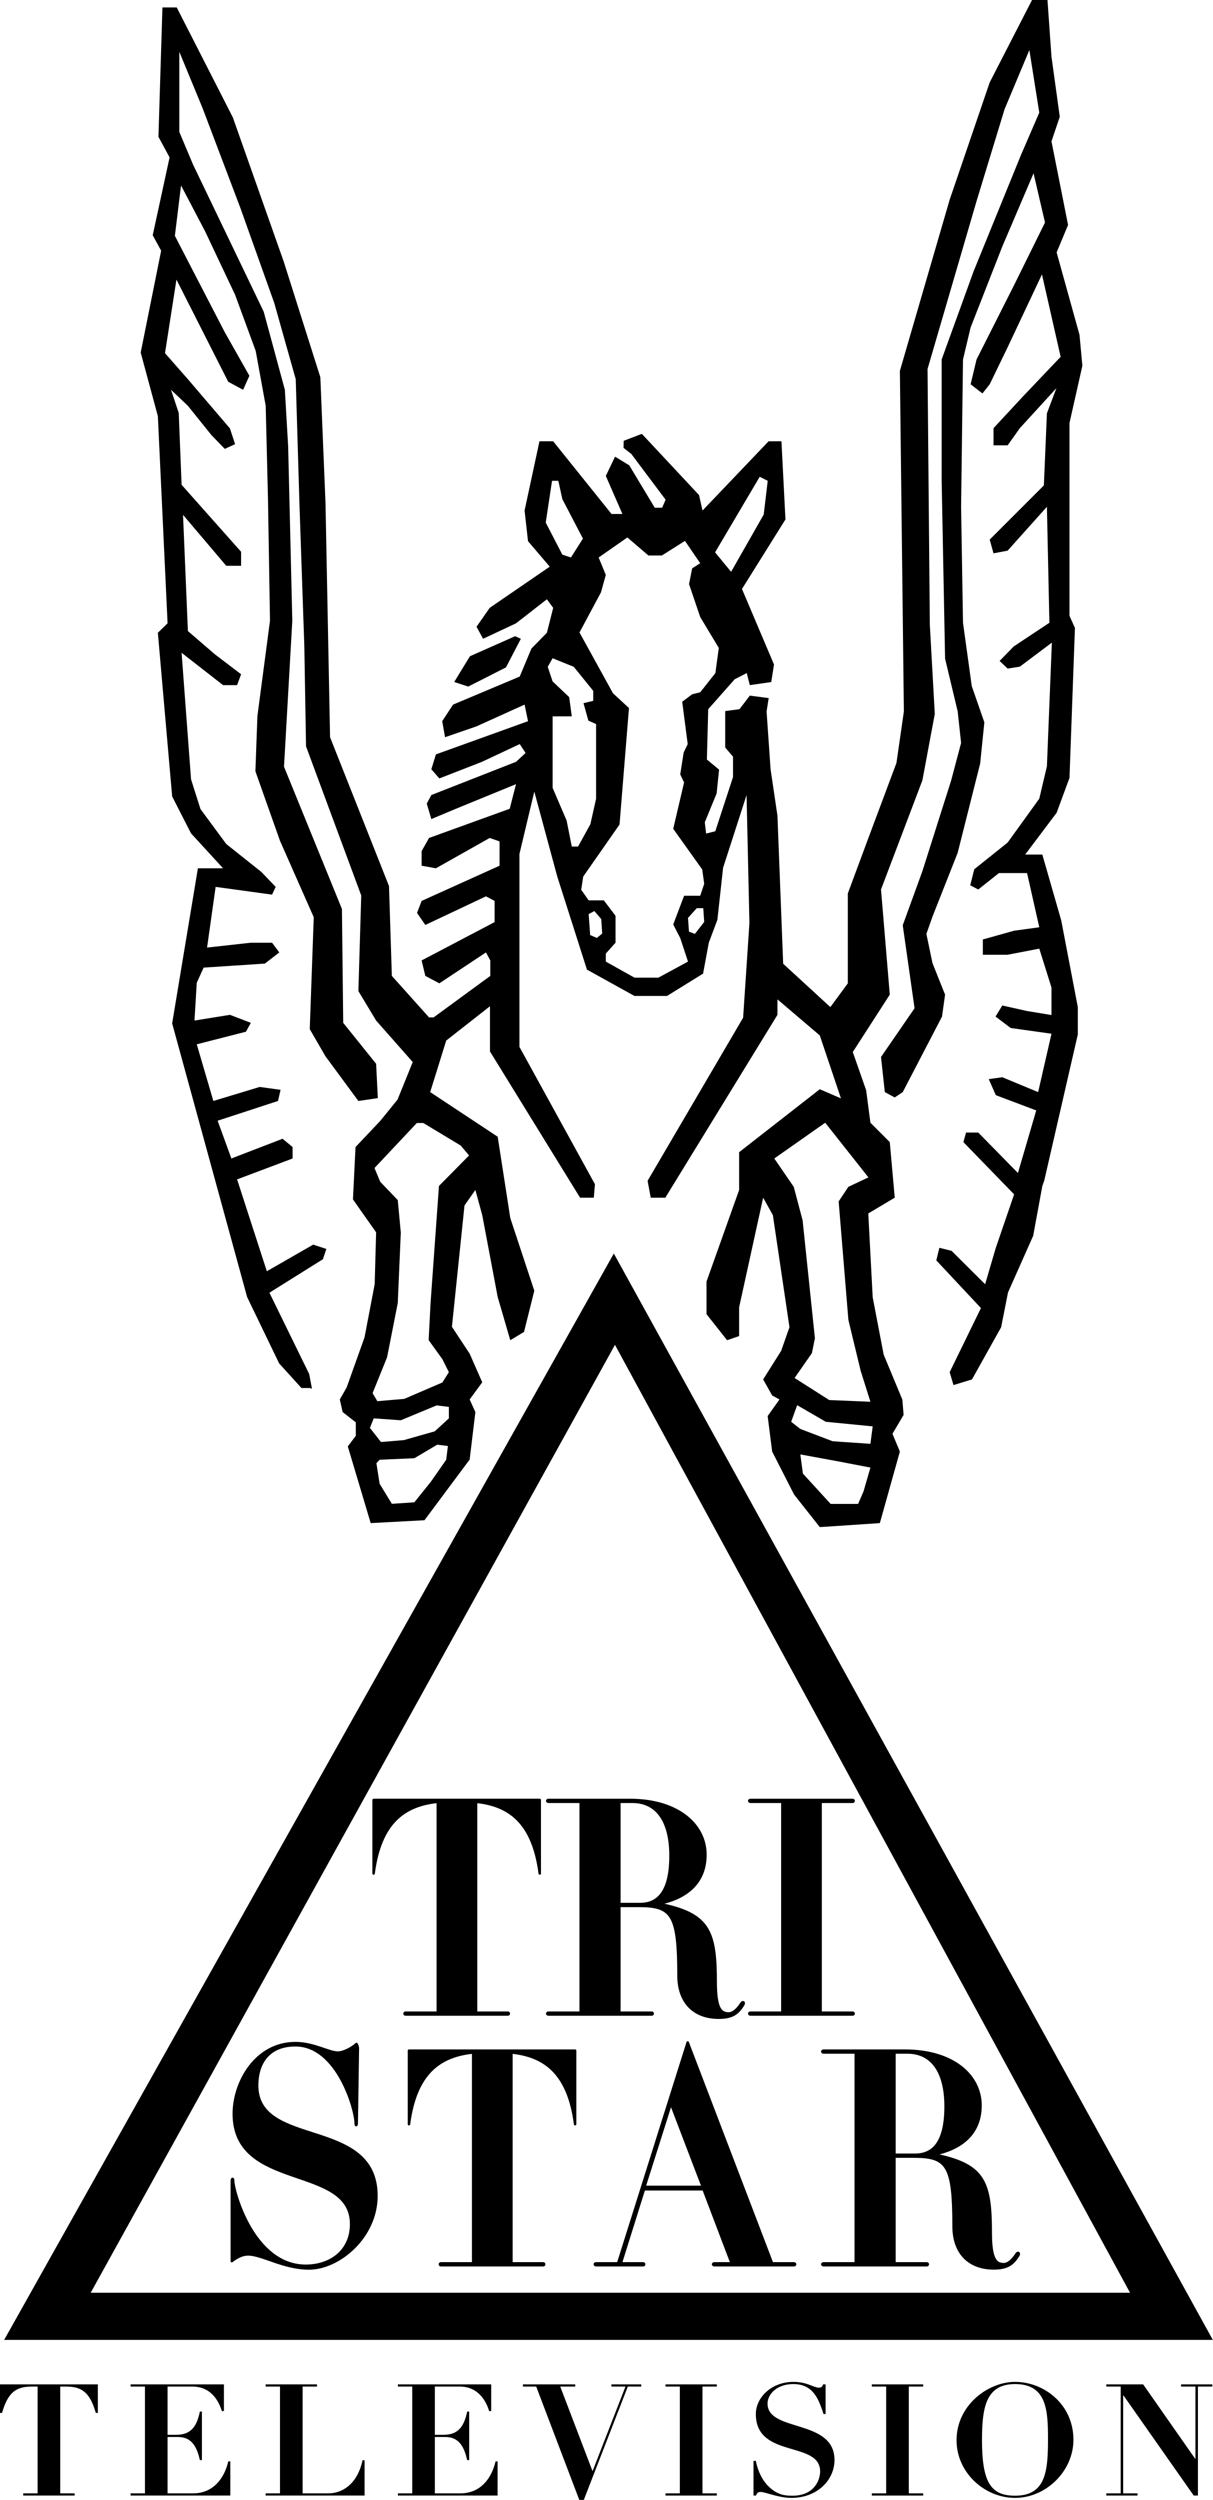 <?xml version="1.0" encoding="UTF-8" standalone="no"?>
<!-- Created with Inkscape (http://www.inkscape.org/) -->

<svg
   xmlns:dc="http://purl.org/dc/elements/1.1/"
   xmlns:cc="http://creativecommons.org/ns#"
   xmlns:rdf="http://www.w3.org/1999/02/22-rdf-syntax-ns#"
   xmlns:svg="http://www.w3.org/2000/svg"
   xmlns="http://www.w3.org/2000/svg"
   xmlns:sodipodi="http://sodipodi.sourceforge.net/DTD/sodipodi-0.dtd"
   xmlns:inkscape="http://www.inkscape.org/namespaces/inkscape"
   width="531.87"
   height="1095.617"
   viewBox="0 0 531.87 1095.617"
   version="1.1"
   id="svg87"
   inkscape:version="0.92.4 (5da689c313, 2019-01-14)"
   sodipodi:docname="Tri-Star Television.svg">
  <defs
     id="defs81" />
  <sodipodi:namedview
     id="base"
     pagecolor="#ffffff"
     bordercolor="#666666"
     borderopacity="1.0"
     inkscape:pageopacity="0.0"
     inkscape:pageshadow="2"
     inkscape:zoom="1.4"
     inkscape:cx="276.15182"
     inkscape:cy="-81.268888"
     inkscape:document-units="px"
     inkscape:current-layer="layer1"
     showgrid="false"
     inkscape:window-width="1600"
     inkscape:window-height="837"
     inkscape:window-x="-8"
     inkscape:window-y="-8"
     inkscape:window-maximized="1"
     units="px"
     fit-margin-top="0"
     fit-margin-left="0"
     fit-margin-right="0"
     fit-margin-bottom="0" />
  <g
     inkscape:label="Layer 1"
     inkscape:groupmode="layer"
     id="layer1"
     transform="translate(-98.848,-16.865)">
    <g
       id="g53"
       transform="matrix(0.978,0,0,0.978,87.309,16.865)">
	<path
   id="path7"
   d="M 286.999,561.724 13.662,1048.55 h 273.337 268.55 z M 52.468,1027.407 287.508,602.652 518.427,1027.407 H 287.508 Z"
   inkscape:connector-curvature="0" />

	<g
   id="g15">
		<path
   id="path9"
   d="m 239.511,901.919 c 0.553,0 0.553,0.834 0,0.834 h -45.934 c -0.553,0 -0.553,-0.834 0,-0.834 h 14.5 v -94.494 c -15.164,1.547 -25.789,9.402 -28.778,32.134 v -32.967 h 74.489 v 32.967 C 250.8,816.828 240.285,808.972 225.232,807.425 v 94.494 z"
   inkscape:connector-curvature="0"
   style="stroke:#000000;stroke-width:1.1;stroke-linecap:round;stroke-linejoin:round" />

		<path
   id="path11"
   d="m 304.027,901.919 c 0.558,0 0.558,0.834 0,0.834 H 257.71 c -0.783,0 -0.783,-0.834 0,-0.834 h 14.432 V 807.425 H 257.71 c -0.783,0 -0.783,-0.833 0,-0.833 h 36.471 c 21.813,0 33.897,11.305 33.897,24.517 0,13.566 -9.731,19.756 -20.921,22.017 22.376,4.404 25.51,11.901 25.51,34.99 0,11.9 2.236,14.16 5.814,14.16 2.349,0 4.478,-2.617 5.707,-4.521 0.558,-0.954 1.563,-0.595 0.782,0.714 -2.349,3.688 -4.697,5.713 -10.965,5.713 -10.737,0 -18.012,-6.547 -18.012,-18.923 0,-27.373 -2.905,-31.183 -17.786,-31.183 h -8.726 v 47.843 z m -5.257,-48.676 c 7.939,0 13.646,-5.354 13.646,-21.659 0,-15.234 -5.928,-24.159 -17.117,-24.159 h -5.816 v 45.818 z"
   inkscape:connector-curvature="0"
   style="stroke:#000000;stroke-width:1.1;stroke-linecap:round;stroke-linejoin:round" />

		<path
   id="path13"
   d="m 394.102,806.592 c 0.553,0 0.553,0.833 0,0.833 h -14.393 v 94.494 h 14.393 c 0.553,0 0.553,0.834 0,0.834 h -45.824 c -0.773,0 -0.773,-0.834 0,-0.834 h 14.279 v -94.494 h -14.279 c -0.773,0 -0.773,-0.833 0,-0.833 z"
   inkscape:connector-curvature="0"
   style="stroke:#000000;stroke-width:1.1;stroke-linecap:round;stroke-linejoin:round" />

	</g>

	<g
   id="g25">
		<path
   id="path17"
   d="m 172.248,917.862 -0.505,33.382 c 0,1.457 -0.505,1.457 -0.505,0 0,-5.705 -8.073,-34.717 -26.996,-34.717 -12.614,0 -17.156,8.738 -17.156,17.964 0,28.649 53.488,13.962 53.488,49.528 0,18.451 -16.778,32.533 -30.276,32.533 -11.354,0 -21.066,-6.313 -27.249,-6.313 -2.27,0 -4.667,0.97 -7.316,3.034 v -35.81 c 0,-1.456 0.63,-1.456 0.63,0 0,4.006 8.832,37.873 32.547,37.873 10.976,0 20.311,-6.555 20.311,-18.694 0,-27.19 -52.605,-14.445 -52.605,-49.405 0,-14.324 9.967,-31.683 27.626,-31.683 8.326,0 14.886,4.248 19.049,4.248 2.523,0 6.433,-2.064 8.326,-3.884 0.379,0.609 0.631,1.336 0.631,1.944 z"
   inkscape:connector-curvature="0"
   style="stroke:#000000;stroke-width:1.1;stroke-linecap:round;stroke-linejoin:round" />

		<path
   id="path19"
   d="m 255.369,1014.262 c 0.553,0 0.553,0.834 0,0.834 h -45.934 c -0.553,0 -0.553,-0.834 0,-0.834 h 14.5 v -94.494 c -15.164,1.547 -25.789,9.402 -28.778,32.134 v -32.967 h 74.489 v 32.967 c -2.988,-22.731 -13.503,-30.587 -28.556,-32.134 v 94.494 z"
   inkscape:connector-curvature="0"
   style="stroke:#000000;stroke-width:1.1;stroke-linecap:round;stroke-linejoin:round" />

		<path
   id="path21"
   d="m 357.968,1014.262 h 9.742 c 0.773,0 0.773,0.834 0,0.834 h -35.641 c -0.773,0 -0.773,-0.834 0,-0.834 h 7.747 L 327.2,981.058 h -26.676 l -10.405,33.204 h 10.073 c 0.553,0 0.553,0.834 0,0.834 h -21.14 c -0.775,0 -0.775,-0.834 0,-0.834 h 9.851 l 31.211,-99.017 z m -31.101,-34.275 -14.279,-37.37 -11.843,37.37 z"
   inkscape:connector-curvature="0"
   style="stroke:#000000;stroke-width:1.1;stroke-linecap:round;stroke-linejoin:round" />

		<path
   id="path23"
   d="m 427.354,1014.262 c 0.561,0 0.561,0.834 0,0.834 H 381.04 c -0.785,0 -0.785,-0.834 0,-0.834 h 14.432 V 919.768 H 381.04 c -0.785,0 -0.785,-0.833 0,-0.833 h 36.471 c 21.813,0 33.896,11.305 33.896,24.517 0,13.566 -9.734,19.756 -20.92,22.017 22.375,4.404 25.506,11.901 25.506,34.989 0,11.901 2.239,14.161 5.818,14.161 2.349,0 4.473,-2.616 5.703,-4.521 0.562,-0.954 1.567,-0.595 0.785,0.714 -2.348,3.688 -4.7,5.712 -10.965,5.712 -10.74,0 -18.011,-6.546 -18.011,-18.922 0,-27.373 -2.909,-31.183 -17.786,-31.183 h -8.729 v 47.843 z m -5.258,-48.676 c 7.942,0 13.65,-5.354 13.65,-21.66 0,-15.233 -5.933,-24.158 -17.117,-24.158 h -5.82 v 45.818 z"
   inkscape:connector-curvature="0"
   style="stroke:#000000;stroke-width:1.1;stroke-linecap:round;stroke-linejoin:round" />

	</g>

	<g
   id="g43">
		
		
		
		
		
		
		
		
	</g>

	<polygon
   id="polygon45"
   points="242.753,285.094 245.318,286.248 238.649,299.073 221.721,307.665 215.437,305.613 222.49,294.071 " />

	<g
   id="g51">
		<path
   id="path47"
   d="m 479.113,382.946 h -7.695 l 14.107,-18.724 5.771,-15.646 2.437,-67.202 -2.437,-5.386 v -86.439 l 5.771,-25.649 -1.282,-13.851 -10.26,-36.935 5.13,-12.312 -7.438,-37.448 3.72,-11.029 -3.72,-26.932 L 481.422,0 h -6.926 l -18.98,36.935 -17.955,52.582 -22.314,76.692 1.795,152.614 -3.334,23.084 -12.568,33.601 -9.233,24.879 v 40.27 l -7.823,10.645 -21.161,-19.43 -2.564,-66.368 -3.078,-20.776 -1.796,-25.906 0.95,-5.998 -8.473,-1.102 -4.616,6.074 -6.412,0.852 v 16.326 l 3.504,4.104 v 9.148 l -7.951,24.281 -4.104,1.026 -0.6,-5.044 5.303,-12.911 1.109,-10.687 -5.471,-4.531 0.598,-22.564 11.863,-13.402 5.408,-2.779 1.368,5.408 9.612,-1.385 1.245,-7.849 -14.364,-33.857 19.494,-31.165 -1.796,-35.011 h -5.771 l -29.625,31.036 -1.539,-6.925 -25.649,-27.445 -8.143,3.112 -0.063,3.179 3.46,2.687 15.391,20.52 -1.539,3.591 h -3.335 l -11.414,-18.981 -6.376,-3.891 -4.14,8.637 7.439,17.057 h -3.72 -1.154 l -26.163,-32.575 h -6.156 l -6.669,31.036 1.539,13.723 9.747,11.414 -26.932,18.468 -5.9,8.464 2.95,5.387 14.749,-6.925 13.851,-10.773 2.821,3.847 -2.821,11.158 -6.925,7.054 -5.258,12.568 -29.882,12.568 -4.873,7.438 1.282,7.182 14.107,-4.874 21.546,-9.747 1.539,7.438 -41.295,14.877 -2.052,6.668 3.591,4.104 19.109,-7.438 16.929,-7.952 2.629,3.976 -4.296,3.976 -37.961,14.876 -2.052,3.847 2.052,6.925 11.029,-4.617 26.932,-11.029 -2.821,11.029 -36.166,13.082 -3.334,5.899 v 6.541 l 6.413,1.155 24.11,-13.594 4.424,1.539 v 10.9 l -34.947,15.774 -2.052,5.386 3.719,5.387 27.188,-12.825 3.88,2.052 v 9.491 l -32.735,17.185 1.667,6.925 6.284,3.334 20.904,-13.85 1.94,3.591 v 6.925 l -25.409,18.596 h -2.052 L 187.482,437.323 186.2,397.053 159.781,330.365 157.729,225.331 155.42,169.03 139.004,117.218 116.176,52.581 91.037,3.334 h -6.412 l -1.795,57.968 5.001,9.234 -7.566,34.883 3.783,6.926 -9.171,45.655 7.695,28.471 4.361,92.851 -4.361,4.232 6.413,73.358 8.464,16.543 14.363,15.646 h -11.286 l -11.542,69.51 33.601,122.604 14.364,29.753 10.003,11.029 h 3.848 l 0.868,0.334 -1.252,-6.618 -17.827,-36.422 23.982,-15.005 1.539,-4.617 -5.899,-1.923 -20.776,11.926 -13.338,-41.167 24.88,-9.362 v -5.129 l -4.489,-3.719 -22.956,8.848 -6.156,-16.928 27.06,-8.849 1.155,-5.001 -9.362,-1.283 -20.776,6.284 -7.438,-25.393 22.059,-5.644 2.18,-3.975 -9.362,-3.591 -15.902,2.565 1.025,-16.929 3.078,-6.796 27.445,-1.796 6.477,-5.001 -3.239,-4.36 h -9.522 l -19.622,2.18 3.847,-27.188 25.297,3.462 1.619,-3.462 -6.38,-6.669 -15.791,-12.568 -11.542,-15.646 -4.232,-13.338 -4.232,-56.685 18.596,14.492 h 6.284 l 1.795,-4.873 -11.798,-8.978 -12.055,-10.388 -2.18,-52.068 19.365,22.828 h 6.668 v -6.284 l -26.675,-30.01 -1.283,-32.19 -3.462,-10.388 7.567,7.182 10.516,13.082 6.027,6.22 4.617,-2.116 -2.309,-7.054 -18.852,-22.058 -10.26,-11.671 5.13,-32.959 23.213,45.784 6.669,3.591 2.822,-6.284 -11.03,-19.494 -22.379,-43.22 2.757,-22.571 10.773,20.52 13.466,28.471 9.234,25.136 4.488,24.624 1.026,41.809 0.898,54.505 -5.643,42.707 -0.898,24.751 11.029,31.165 15.133,34.242 -1.795,50.145 7.054,12.184 14.749,20.006 8.721,-1.283 -0.77,-15.389 -14.749,-18.339 -0.577,-51.042 -25.97,-63.739 3.719,-65.406 -1.859,-78.07 -1.475,-25.425 -9.49,-35.012 L 98.347,73.742 92.19,59.122 V 23.213 l 10.389,25.136 17.057,45.015 15.134,42.45 9.618,34.114 1.667,55.916 2.18,63.611 0.77,45.015 24.752,66.817 -1.282,42.835 7.951,13.209 16.416,18.596 -6.797,16.8 -7.695,9.49 -11.157,11.799 -1.154,23.469 10.388,14.748 -0.642,23.213 -4.553,23.854 -8.015,22.443 -3.078,5.386 1.283,5.644 5.899,4.616 v 6.028 l -3.591,4.745 10.26,34.37 24.111,-1.283 20.263,-27.188 2.565,-21.289 -2.565,-5.644 5.643,-7.694 -5.643,-12.825 -7.951,-12.055 5.643,-54.377 4.874,-6.925 3.078,11.286 6.925,36.679 5.643,19.365 6.156,-3.719 4.617,-18.468 -10.772,-32.575 -5.643,-36.422 -30.266,-20.007 7.182,-23.084 19.622,-15.39 v 20.263 l 40.398,65.534 h 6.156 l 0.513,-6.027 -33.858,-61.559 V 382.69 l 6.669,-27.958 10.26,37.961 13.338,41.809 21.289,11.799 h 14.62 l 16.159,-10.003 2.565,-13.851 3.847,-10.26 2.565,-23.341 10.517,-32.575 1.282,57.326 -2.821,42.45 -42.835,73.101 1.411,7.566 h 6.54 l 50.273,-81.95 v -6.925 l 18.98,16.159 9.49,28.215 -9.49,-4.104 -36.166,28.214 v 16.929 l -14.62,41.039 v 14.621 l 9.234,11.67 5.386,-1.859 v -12.889 l 10.772,-49.119 4.361,7.823 7.438,50.209 -3.72,10.58 -8.08,12.825 4.04,7.182 3.271,1.795 -5.29,7.438 2.02,15.902 9.812,19.237 11.542,14.62 26.932,-1.795 8.978,-32.063 -3.335,-7.951 5.004,-8.462 -0.557,-6.843 -8.379,-20.178 -4.917,-25.649 -1.987,-37.617 11.864,-7.055 -2.223,-24.917 -8.681,-8.684 -1.921,-14.572 -5.986,-17.1 16.588,-25.719 -3.934,-47.122 18.555,-48.904 5.557,-29.749 -2.225,-40.008 -1.026,-114.563 21.973,-75.235 12.57,-41.21 11.11,-26.502 4.446,28.042 -8.207,18.98 -21.248,52.151 -14.319,39.499 v 54.03 l 1.539,80.022 5.643,23.598 1.539,14.187 -4.446,16.761 -12.908,40.697 -8.808,24.233 5.301,37.196 -15.048,21.841 1.71,15.733 4.446,2.393 3.591,-2.393 17.612,-33.855 1.368,-9.819 -5.643,-14.119 -2.737,-13.09 2.737,-7.772 11.285,-28.552 10.088,-40.026 1.882,-18.455 -5.643,-16.24 -3.934,-28.389 -0.854,-51.98 0.854,-66 3.42,-14.36 14.194,-36.251 14.021,-32.831 5.13,22.058 -14.023,28.382 -16.672,33.001 -2.649,11.115 5.301,4.104 3.25,-4.104 8.035,-16.587 15.393,-32.66 8.378,36.935 -16.759,17.612 -13.337,14.364 v 7.695 h 6.325 l 5.473,-7.695 16.416,-17.955 -4.274,11.286 -1.368,32.314 -24.281,24.281 1.71,6.156 6.325,-1.196 17.614,-19.665 1.112,51.98 -15.991,10.602 -6.326,6.498 3.591,3.42 5.473,-0.855 14.364,-10.773 -2.223,55.401 -3.421,14.534 -14.193,19.663 -14.961,11.97 -1.795,7.182 3.591,1.88 9.256,-7.353 h 12.63 l 5.473,24.28 -11.285,1.539 -14.021,3.933 v 6.84 h 11.113 l 14.193,-2.736 5.473,17.441 v 12.313 l -10.945,-1.795 -11.112,-2.48 -3.036,4.959 6.797,5.13 18.297,2.563 -5.985,26.163 -16.072,-6.668 -6.07,0.854 3.162,7.182 18.125,6.84 -8.208,28.043 -17.782,-18.125 h -5.473 l -1.196,4.275 22.742,23.421 -8.208,23.939 -4.787,16.331 -15.047,-14.962 -5.473,-1.369 -1.369,5.643 20.007,21.375 -14.021,28.728 1.712,5.771 8.29,-2.522 13.081,-23.405 3.078,-15.582 11.286,-25.394 4.104,-22.314 0.846,-2.387 15.057,-65.5 v -12.269 l -7.438,-38.859 z m -267.267,271.198 -6.925,9.917 -7.352,9.147 -10.09,0.686 -5.471,-8.978 -1.454,-9.233 1.454,-1.539 15.561,-0.686 10.26,-6.07 4.787,0.6 z m 1.197,-18.548 -6.327,5.813 -13.851,3.934 -10.26,0.854 -4.958,-6.326 1.709,-4.274 12.141,0.854 16.073,-6.669 5.473,0.686 z m 5.3,-122.264 3.762,4.445 -13.509,13.677 -3.761,52.496 -0.856,16.588 6.156,8.549 2.908,5.815 -2.908,4.616 -17.099,7.353 -12.056,1.025 -2.138,-3.591 6.499,-16.072 4.788,-24.283 1.368,-31.634 -1.368,-14.532 -7.865,-8.208 -2.565,-6.156 18.98,-20.178 h 2.907 z m 134.061,-299.672 3.591,1.795 -1.795,15.133 -14.62,25.649 -7.182,-8.721 z m -95.928,20.52 2.821,-18.725 h 2.821 l 1.796,8.208 9.234,17.698 -5.386,8.464 -3.848,-1.283 z m 11.67,145.175 -2.308,-11.67 -6.284,-14.621 v -32.062 h 8.592 l -1.154,-8.593 -7.438,-7.054 -2.18,-6.54 2.18,-3.848 9.49,3.848 8.721,10.772 v 4.488 l -4.36,1.026 2.18,7.823 3.463,1.539 v 33.473 l -2.565,11.414 -5.515,10.003 h -2.822 z m 11.243,40.955 -2.992,-1.283 -0.685,-9.405 2.565,-1.368 3.078,3.591 0.428,6.498 z m 43.946,-1.796 -2.649,-1.026 -0.429,-6.156 3.934,-4.36 h 2.907 l 0.428,6.156 z m 2.394,-17.1 h -7.227 l -4.873,12.868 3.122,6.028 3.505,10.602 -13.252,7.182 h -10.772 l -12.825,-7.182 v -3.591 l 4.361,-4.873 v -12.055 l -5.259,-6.926 h -6.797 l -3.334,-4.745 0.897,-5.9 16.288,-23.341 4.232,-52.197 -7.16,-6.604 -15.026,-27.253 9.618,-17.955 2.18,-7.823 -3.207,-7.823 12.869,-8.978 9.446,8.08 h 6.027 l 10.35,-6.541 6.836,10.003 -3.613,2.308 -1.389,7.054 5.002,14.749 8.336,13.851 -1.539,11.286 -6.797,8.592 -3.613,0.898 -4.457,3.334 2.469,18.98 -1.815,3.77 -1.536,9.807 1.727,3.608 -4.873,20.776 12.997,18.211 0.898,6.413 z m 73.229,266.883 -2.437,5.643 H 384.21 l -12.439,-13.594 -1.154,-8.593 17.441,3.206 13.979,2.693 z m 3.078,-21.289 -16.929,-1.154 -14.491,-5.515 -4.104,-3.206 2.693,-7.438 12.825,7.438 21.032,2.052 z m -0.897,-119.399 -8.978,4.232 -4.36,6.541 4.36,53.094 5.515,22.828 4.36,13.851 -18.467,-0.77 -15.519,-9.875 7.76,-11.157 1.346,-6.669 -5.515,-52.838 -3.976,-15.005 -8.721,-12.697 22.828,-16.03 z"
   inkscape:connector-curvature="0" />

		<polygon
   id="polygon49"
   points="439.231,620.688 439.274,620.675 " />

	</g>

</g>
    <path
       style="font-style:normal;font-variant:normal;font-weight:normal;font-stretch:normal;font-size:44.678px;line-height:1.25;font-family:'Didot LT Std';-inkscape-font-specification:'Didot LT Std';letter-spacing:5.975px;word-spacing:0px;fill:#000000;fill-opacity:1;stroke:none;stroke-width:1.711"
       d="m 98.848,1061.844 v 12.525 h 0.888 c 2.669,-9.306 6.364,-11.565 13.138,-11.565 h 2.465 v 46.803 h -6.297 v 0.96 h 22.513 v -0.96 h -6.294 v -46.803 h 2.462 c 6.774,0 10.469,2.258 13.138,11.565 h 0.891 v -12.525 z"
       id="path90"
       inkscape:connector-curvature="0" />
    <path
       style="font-style:normal;font-variant:normal;font-weight:normal;font-stretch:normal;font-size:44.678px;line-height:1.25;font-family:'Didot LT Std';-inkscape-font-specification:'Didot LT Std';letter-spacing:5.975px;word-spacing:0px;fill:#000000;fill-opacity:1;stroke:none;stroke-width:1.711"
       d="m 156.108,1061.844 v 0.96 h 6.297 v 46.803 h -6.297 v 0.96 h 43.724 V 1095.58 h -0.888 c -1.848,7.938 -6.98,14.026 -15.396,14.026 H 172.325 v -24.703 h 4.586 c 6.295,0 8.35,4.791 9.581,10.129 h 0.888 v -21.28 h -0.888 c -1.3,6.158 -3.629,10.194 -10.335,10.194 h -3.832 v -21.143 h 10.883 c 9.032,0 11.974,7.731 12.932,10.742 h 0.888 v -11.702 z"
       id="path92"
       inkscape:connector-curvature="0" />
    <path
       style="font-style:normal;font-variant:normal;font-weight:normal;font-stretch:normal;font-size:44.678px;line-height:1.25;font-family:'Didot LT Std';-inkscape-font-specification:'Didot LT Std';letter-spacing:5.975px;word-spacing:0px;fill:#000000;fill-opacity:1;stroke:none;stroke-width:1.711"
       d="m 215.325,1061.844 v 0.96 h 6.294 v 46.803 h -6.294 v 0.96 h 43.383 v -15.465 h -0.891 c -2.327,10.675 -9.03,14.505 -14.984,14.505 h -11.292 v -46.803 h 6.297 v -0.96 z"
       id="path94"
       inkscape:connector-curvature="0" />
    <path
       style="font-style:normal;font-variant:normal;font-weight:normal;font-stretch:normal;font-size:44.678px;line-height:1.25;font-family:'Didot LT Std';-inkscape-font-specification:'Didot LT Std';letter-spacing:5.975px;word-spacing:0px;fill:#000000;fill-opacity:1;stroke:none;stroke-width:1.711"
       d="m 273.309,1061.844 v 0.96 h 6.294 v 46.803 h -6.294 v 0.96 h 43.724 V 1095.58 h -0.888 c -1.848,7.938 -6.98,14.026 -15.396,14.026 h -11.223 v -24.703 h 4.586 c 6.295,0 8.35,4.791 9.581,10.129 h 0.888 v -21.28 h -0.888 c -1.3,6.158 -3.629,10.194 -10.335,10.194 h -3.832 v -21.143 h 10.882 c 9.032,0 11.974,7.731 12.932,10.742 h 0.888 v -11.702 z"
       id="path96"
       inkscape:connector-curvature="0" />
    <path
       style="font-style:normal;font-variant:normal;font-weight:normal;font-stretch:normal;font-size:44.678px;line-height:1.25;font-family:'Didot LT Std';-inkscape-font-specification:'Didot LT Std';letter-spacing:5.975px;word-spacing:0px;fill:#000000;fill-opacity:1;stroke:none;stroke-width:1.711"
       d="m 328.146,1061.844 v 0.96 h 5.815 l 18.887,49.677 h 1.983 l 19.297,-49.677 h 5.884 v -0.96 h -13.069 v 0.96 h 6.159 l -14.439,37.087 -14.164,-37.087 h 6.569 v -0.96 z"
       id="path98"
       inkscape:connector-curvature="0" />
    <path
       style="font-style:normal;font-variant:normal;font-weight:normal;font-stretch:normal;font-size:44.678px;line-height:1.25;font-family:'Didot LT Std';-inkscape-font-specification:'Didot LT Std';letter-spacing:5.975px;word-spacing:0px;fill:#000000;fill-opacity:1;stroke:none;stroke-width:1.711"
       d="m 390.648,1061.844 v 0.96 h 6.294 v 46.803 h -6.294 v 0.96 h 22.513 v -0.96 h -6.297 v -46.803 h 6.297 v -0.96 z"
       id="path100"
       inkscape:connector-curvature="0" />
    <path
       style="font-style:normal;font-variant:normal;font-weight:normal;font-stretch:normal;font-size:44.678px;line-height:1.25;font-family:'Didot LT Std';-inkscape-font-specification:'Didot LT Std';letter-spacing:5.975px;word-spacing:0px;fill:#000000;fill-opacity:1;stroke:none;stroke-width:1.711"
       d="m 446.756,1060.749 c -9.648,0 -16.491,6.845 -16.491,14.098 0,19.639 28.19,11.564 28.19,25.181 0,3.558 -2.463,10.604 -12.043,10.604 -2.737,0 -6.43,0 -10.604,-4.104 -3.764,-3.695 -5.132,-8.965 -5.543,-11.155 h -1.026 v 15.193 h 1.095 c 0.479,-1.232 0.889,-1.576 2.121,-1.576 1.848,0 7.799,2.602 13.41,2.602 11.154,0 18.887,-7.665 18.887,-16.629 0,-18.133 -29.357,-12.043 -29.357,-24.703 0,-4.037 4.039,-8.552 11.292,-8.552 8.896,0 11.154,6.843 13.276,13.138 h 0.888 v -13.003 h -1.095 c -0.411,1.095 -0.683,1.439 -1.914,1.439 -2.19,0 -5.064,-2.534 -11.086,-2.534 z"
       id="path102"
       inkscape:connector-curvature="0" />
    <path
       style="font-style:normal;font-variant:normal;font-weight:normal;font-stretch:normal;font-size:44.678px;line-height:1.25;font-family:'Didot LT Std';-inkscape-font-specification:'Didot LT Std';letter-spacing:5.975px;word-spacing:0px;fill:#000000;fill-opacity:1;stroke:none;stroke-width:1.711"
       d="m 481.118,1061.844 v 0.96 h 6.294 v 46.803 h -6.294 v 0.96 h 22.513 v -0.96 h -6.297 v -46.803 h 6.297 v -0.96 z"
       id="path104"
       inkscape:connector-curvature="0" />
    <path
       style="font-style:normal;font-variant:normal;font-weight:normal;font-stretch:normal;font-size:44.678px;line-height:1.25;font-family:'Didot LT Std';-inkscape-font-specification:'Didot LT Std';letter-spacing:5.975px;word-spacing:0px;fill:#000000;fill-opacity:1;stroke:none;stroke-width:1.711"
       d="m 543.933,1060.749 c -11.77,0 -25.66,10.129 -25.66,25.594 0,14.096 12.18,25.25 25.66,25.25 13.617,0 25.591,-11.771 25.591,-25.456 0,-15.601 -12.932,-25.387 -25.591,-25.387 z m 0,0.96 c 13.754,0 14.439,11.222 14.439,24.017 0,14.233 -0.959,24.906 -14.439,24.906 -10.264,0 -14.508,-5.267 -14.508,-24.29 0,-14.37 1.712,-24.634 14.508,-24.634 z"
       id="path106"
       inkscape:connector-curvature="0" />
    <path
       style="font-style:normal;font-variant:normal;font-weight:normal;font-stretch:normal;font-size:44.678px;line-height:1.25;font-family:'Didot LT Std';-inkscape-font-specification:'Didot LT Std';letter-spacing:5.975px;word-spacing:0px;fill:#000000;fill-opacity:1;stroke:none;stroke-width:1.711"
       d="m 583.942,1061.844 v 0.96 h 6.297 v 46.803 h -6.297 v 0.96 h 13.685 v -0.96 h -6.294 v -42.902 h 0.138 l 30.79,43.862 h 1.849 v -47.763 h 6.297 v -0.96 h -13.685 v 0.96 h 6.294 v 31.613 h -0.138 l -22.785,-32.573 z"
       id="path108"
       inkscape:connector-curvature="0" />
  </g>
</svg>
